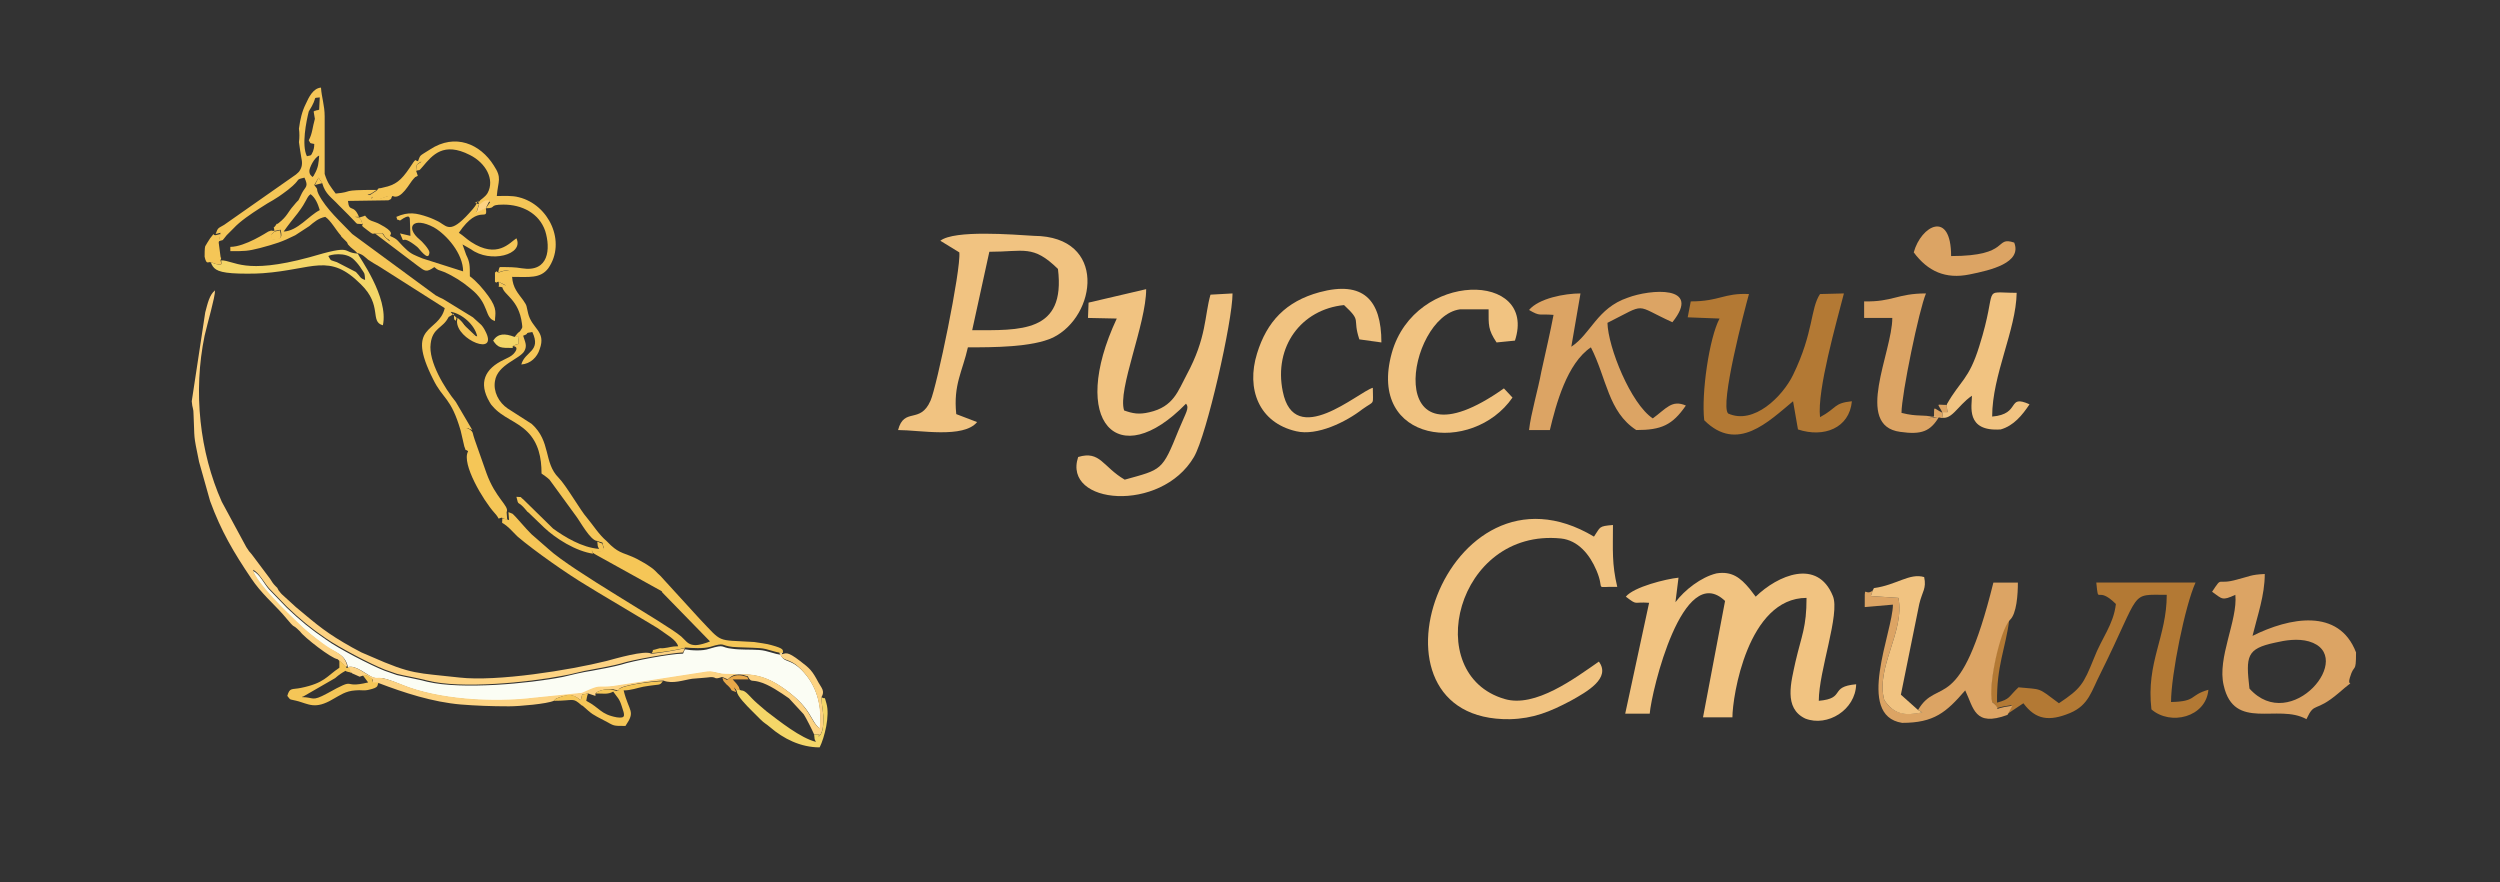 <?xml version="1.0" encoding="utf-8"?>
<!-- Generator: Adobe Illustrator 22.1.0, SVG Export Plug-In . SVG Version: 6.00 Build 0)  -->
<svg version="1.1" id="Слой_1" xmlns:xodm="http://www.corel.com/coreldraw/odm/2003"
	 xmlns="http://www.w3.org/2000/svg" xmlns:xlink="http://www.w3.org/1999/xlink" x="0px" y="0px" viewBox="0 0 408.1 144"
	 style="enable-background:new 0 0 408.1 144;" xml:space="preserve">
<rect x="0" y="0" width="408.1" height="144" fill="#333333" stroke="none"/>
<style type="text/css">
	.st0{fill:#FBFDF4;}
	.st1{fill:#F5C657;}
	.st2{fill:#FDD383;}
	.st3{fill:#F4D668;}
	.st4{fill:#E8A849;}
	.st5{fill:#B37934;}
	.st6{fill:#F1C381;}
	.st7{fill:#DCA464;}
</style>
<g id="Слой_x0020_1">
	<g>
		<defs>
			<rect id="SVGID_1_" x="18.2" y="11.5" width="118.7" height="113.1"/>
		</defs>
		<clipPath id="SVGID_2_">
			<use xlink:href="#SVGID_1_"  style="overflow:visible;"/>
		</clipPath>
	</g>
	<g id="_1908153162544">
		<path class="st0" d="M56.8,108.9c1.3-0.4,3.1,1.3,4.1,1.7c1.3,0.4,0.4-0.6,4.7,1.2c6,2.5,15.1,3,21.6,2.2l7.9-0.8
			c3.3-1.5,2.1-0.8,5-1.1l15.5-2.4c1-0.1,1.8,0.4,2.9,0.4c3.4,0,5.7-0.4,9.6,2.4c4.6,3.3,4.1,5.2,5.8,6.5c0.3-3.8-0.5-7.1-3.1-9.7
			c-2.1-2-2.8-0.9-3.5-2.7c0.8-0.1,0.1-0.1,0.4,0.3c-1.4-0.1-2.3-0.7-3.8-0.8c-1.4-0.1-3.1,0-4.4-0.2c-2-0.2-1-0.8-3.7,0
			c-1.1,0.4-2.9,0.3-4,0.1l-0.3,0.7c-2,0-8.3,1.2-10.1,1.8c-1,0.3-3.7,0.8-4.8,1c-1.4,0.2-3.5,0.7-4.7,1c-5.6,1.1-16.5,2.1-22.1,0.8
			c-1.9-0.5-3.3-0.7-5-1.1l-2-0.7c-2.3-0.9-7.7-3.7-9.6-5.1c-2.5-1.7-4.2-3.1-6.4-5.2l-2.9-3c-0.8-0.9-1.5-2.5-2.6-3
			c0.5,2.1,5.8,7.3,7.2,8.5c1.3,1.2,2.4,2.1,4.3,3.6C54.9,106.7,56.3,106.7,56.8,108.9z"/>
		<path class="st1" d="M68.2,26.4l0.6,0c-1,0.7-0.7,0.2-0.9,1.5c0.8-0.3,0.3,0.2,1.1-0.7c1.6-1.9,3.4-4.1,7.7-1.9
			c2.6,1.3,4.1,4,2.9,6.2c-0.4,0.7-1.2,1.1-1.3,1.3c-0.5,0.9-0.3-1-0.1,0.7c0.4-0.2,0.4-0.4,1.2-0.6c0.1,0,0.2,0.1,0.3,0
			c0-0.1,0.2,0,0.3,0.1L79.3,34c1.9,0,0.3-0.6,2.9-0.6c3,0,5.8,1.4,6.8,4.3c0.9,2.9,0.6,6.8-3.8,6.1c-1.2-0.2-2-0.2-3.6-0.2
			c-0.2,0.2-0.2,0.7-0.3,0.9c2.6-1,2.1,0.2,1.2,2.1L81.4,46c0.2,1.3-0.4,0.6,0.6,0.9c0.3,1.3,2.7,2,3.2,5.9c0.1,0.8,0.1,0.6-0.2,1.1
			c-0.4,0.6,0.1-0.1-0.5,0.5L84,55h0.7c-0.3,1.9,0.4,0.7-1,1.5c0,0,1.3,0,0.1,1.3c-0.4,0.4-0.9,0.6-1.5,0.9
			c-3.2,1.5-4.2,3.8-2.4,6.9c0.2,0.3,0.2,0.4,0.5,0.7c1.6,1.9,3.9,2.4,5.7,4.2c1.8,1.8,2.3,4.2,2.3,6.8c0.3,0.2,1,0.7,1.3,1l4.3,5.9
			c0.7,0.9,2.4,4.1,3.5,4.1c1.3,0.5,0.6-0.1,1.1,1.2c-0.5,0.4-0.1,0.7-2,0.3c0.2,0.4-0.1,0.4,0.3,0.5c0,0,0.1,0,0.1,0.1l11,6.1
			c0,0,0.1,0.1,0.1,0.2l7.8,8c-0.4,0.2-1.9,0.7-2.6,0.6c-1.1-0.1-1.4-0.8-2.1-1.4c-2.6-2.2-17.8-10.7-21.7-14.3
			c-3.7-3.3-1.9-1.4-5.3-5.2c-0.8-0.8-0.3-0.4-1.2-0.8l0.1,1.3L82,84.6c0,1.5-0.5-0.2,2.1,2.6c0.3,0.3,0,0,0.4,0.4
			c2.7,2.3,8.1,6.1,11.3,8c0.7,0.4,1.1,0.7,1.8,1.1l7.7,4.6c0.8,0.5,1.2,0.7,2,1.2c1.5,1.1,3.1,1.9,3.4,3c-1.1,0-1.4,0.2-2.3,0.3
			c-0.6,0.1-0.4-0.1-1,0.1c-1.6,0.5-0.4-0.2-1,0.7c1,0,4.9-0.6,5.5-0.9c1.1,0.1,2.9,0.2,4-0.1c2.6-0.8,1.7-0.2,3.7,0
			c1.2,0.1,3,0.1,4.4,0.2c1.5,0.1,2.3,0.7,3.8,0.8c0-0.5,0.3-0.7-1.9-1.3c-0.6-0.2-2.2-0.4-2.8-0.5c-6.3-0.4-5,0.3-9-3.9l-6.3-6.9
			c-0.7-0.6-0.9-1-1.7-1.5c-0.7-0.5-1.3-0.8-2.2-1.3c-1.8-0.9-2.7-0.8-4.2-2.2c0,0-0.1-0.1-0.1-0.1l-0.6-0.6c-1.2-1-2.2-2.6-3.2-3.8
			c-1-1.1-3.4-5.3-4.6-6.5c-2.5-2.5-1.2-5.9-4.4-8.8l-3.9-2.5c-1.5-1-2.4-2.8-2.1-4.5c0.4-2.7,4.1-3.6,4.8-4.9
			c0.5-0.9,0.1-1.5-0.2-2.5c1.2-0.4,0-0.4,1.5-0.6c1.5,3.2-1.2,3.1-1.8,5.3c1.5-0.1,2.6-1.2,3-2.5c1.1-3-1.3-3.3-1.9-5.9
			c-0.3-1.2-0.1-1.1-0.8-2.1c-0.8-1.1-1.7-2-1.8-3.8c2.8,0,4.6,0.3,5.9-1.4c3-4.3,0.1-10.4-4.8-11.6c-1.1-0.3-2.4-0.2-3.6-0.2
			c0.2-2.5,0.9-2.9-0.5-5c-2.2-3.5-6.3-5.3-10.4-2.6C68.3,25.6,68.7,25.2,68.2,26.4L68.2,26.4z"/>
		<path class="st1" d="M79.2,54c-0.2-0.4-0.5-0.9-0.9-1.2c-0.3-0.3-0.7-0.6-1.1-1l-4.9-3c-0.4-0.2-0.7-0.3-1.2-0.6l-13.6-10
			c-1.8-1.9-4.3-4.1-5.5-6.5c-0.5-1.1,0.1-0.5-0.7-1.5L52,29l0.6,0.9c0.5,1.8,1.5,2.3,2.7,3.6c0.6,0.6,1,1,1.6,1.6
			c1.9,1.9,0.9,1.3,2.3,1.5c-0.4-0.9-0.1-1-1.3-1.2h0.7c-0.9-2.2-1.6-0.6-1.8-2.6l6.6-0.1c0.7-0.3,0.3-0.2,0.7-0.8
			c-1.5,0.1-1.3,0.5-2.4,0.5c-2.6,0.1,0.4-0.2-1.7-0.6c0.1,0,0.2-0.1,0.3-0.1c0.1,0,0.2-0.1,0.3-0.1c0.1-0.1,0.2-0.1,0.3-0.2
			l0.6-0.4c-6.3,0-3.5,0.3-6.7,0.6c-0.8-1.1-1.3-1.6-1.8-3.2l0-9.4c0-1.8-0.5-3.1-0.6-4.7c-1.3,0.1-2,1.6-2.5,2.7
			c-0.6,1.2-0.9,2.5-1.1,4c0.1,0.7,0.1,1.5,0,2.2c0.1,0.9,0.3,1.9,0.4,2.6c0.2,0.9,0.1,1.5-0.3,2.1c-0.1,0.2-0.4,0.4-0.6,0.6
			l-11.7,8.2c-1,0.6-1,0.4-1.4,1.5l0.8-0.2l-0.3,1.4c1-0.4,0.3,0.2,1.3-1l0.7-0.7c0,0,0.3-0.3,0.4-0.4c1.1-1.2,2.9-2.4,4.3-3.3
			c2.1-1.4,2.1-1.1,4.6-3c2.4-1.9,1-1.6,2.7-2c0.7,1.5,0.2,1.4-0.4,2.5c-1,2-0.1,0.5-1.4,2.1c-0.9,1-1,1.7-2.4,2.8
			c-0.5,0.4-0.1-0.2-0.5,0.4c-0.5,0.7-0.3-0.1-0.2,0.9l1-0.2c0.4,1.6-0.1,1.4-1.5,1.6c0.2-1.2-0.3-0.5,0.6-1.4c-1,0-0.2-0.2-1.1,0.1
			c-0.2,0.1-3.8,2.5-6.2,2.5V41c2.4,0,2.8,0,4.8-0.5c2.6-0.7,3.6-1,5.8-2.1l2.3-1.5c0.7-0.6,1.5-1.3,2.6-1.5c0.9,0.6,1.7,2.1,2.5,3
			c0,0,0.1,0.1,0.1,0.2l0.9,0.9c0,0,0.1,0.1,0.1,0.2c0,0,0.1,0.1,0.1,0.2c0.7,0.8,1,0.8,1.5,1.4c0.9,0.2,1.2,0.6,1.8,1.1
			c0.6,0.4,1.1,0.7,1.8,1.1l10.7,6.8c-1,4.2-6.5,2.5-1.9,11.6c1.6,3.3,2.9,2.9,4.5,8.4l0.6,2.6c0.4,0.9-0.2,0.2,0.7,0.8
			c0-2.9-0.9-2.6-0.3-3.8l0.2,0c0,0,0.1,0,0.2,0.1l0.5,0.2l-2.7-4.6c-1.8-2.2-4.5-6.6-4.1-9.5c0.3-2.6,2-2.5,2.9-4.3l0.4-0.9
			c1.8,0.3,3.9,2.1,4.3,4c-2.3-0.4-1.3-1.6-3.2-3l-0.1,0.5C74.5,55.5,81.5,58.3,79.2,54z M51.3,28.5c0,0-0.1,0.2-0.1,0.2
			c0,0-0.1,0.1-0.2,0.2c-0.1-0.2-0.5-0.3-0.5-1c0-0.5,0.8-2.2,1.6-2.5C52,26.6,52,27.3,51.3,28.5z M50.1,25.5
			c-0.9-1.8-0.1-5.7,0.3-7.3c1.7-2.7,0.4-2.1,1.8-2.3l-0.1,2C51.9,18,51.7,18,51.7,18l-0.3,0.1c0-0.1-0.1,0.1-0.2,0.1l0.2,1.2
			c-0.4,1.4-0.4,2.4-1,3.5c0.4,0.6,0,0.4,0.9,0.6c0,0.6-0.1,0.9-0.2,1.2C50.7,25.5,50.9,25.3,50.1,25.5z M46.3,37.8
			c0.7-1,1.5-2,2.3-3c1.6-2.1,1.4-2.6,2.1-3.1c0.8,0.6,1.2,1.6,1.5,2.6C50.4,35.2,48.6,37.7,46.3,37.8z"/>
		<path class="st2" d="M55.1,107.6l1.1,1c0,0,0,0.2,0,0.2l0.5,0c-0.5-2.2-1.9-2.2-3.9-3.7c-1.9-1.4-3-2.3-4.3-3.6
			c-1.4-1.3-6.7-6.4-7.2-8.5c1,0.5,1.8,2.1,2.6,3l2.9,3c2.2,2.1,3.9,3.5,6.4,5.2c2,1.4,7.3,4.2,9.6,5.1l2,0.7c1.6,0.4,3.1,0.6,5,1.1
			c5.5,1.4,16.4,0.3,22.1-0.8c1.3-0.2,3.3-0.8,4.7-1c1.1-0.2,3.8-0.7,4.8-1c1.8-0.6,8.1-1.7,10.1-1.8l0.3-0.7
			c-0.6,0.2-4.5,0.9-5.5,0.9c-1-0.6-5.8,0.8-7.3,1.2c-6,1.5-17.9,3.4-24,2.7c-7-0.8-7.6-0.4-14.6-3.5c-0.5-0.2-0.9-0.4-1.4-0.6
			l-1.5-0.8c-4.1-2.3-5.5-3.5-9.2-6.6l-2.3-2.1c-0.3-0.3-0.3-0.4-0.5-0.6c0,0-0.1-0.1-0.1-0.2c0,0-0.1-0.1-0.1-0.2l-0.3-0.3
			c-0.4-0.4-0.6-0.7-0.9-1.2l-3-4c-0.5-0.6-0.4-0.4-0.9-1.2l-4-7.4c-3.6-8.1-4.7-17.9-2.8-27.1c0.5-2.2,1.7-6.2,1.7-7.4
			c-0.9,0.7-1.2,2.1-1.6,3.6l-2.2,14.5c0.1,1.3,0.3,1,0.3,2.3c0.2,4-0.1,2.8,0.9,7.6l1.8,6.4c1.8,4.9,3.8,8.3,6.7,12.6
			c1.6,2.4,3.6,4.1,5.2,5.9c2.5,3,1.1,1.1,2.8,2.8C49.6,104,54.1,107.5,55.1,107.6z"/>
		<path class="st1" d="M64.7,35.4c0.4,0.9-0.5,0.1,0.6,0.6c1.7-1.2,1.5-0.4,1.6-0.3l0.1,2.8l-1.7-0.4c1,2.4-0.3-0.3,2.8,2.2
			c0.3,0.2,1.9,2.6,2,0.9c0-0.5-1.3-1.9-1.6-2.1c-2.4-2-1.1-3.8,2.3-2c2.1,1.2,4.8,4.3,4.8,7.2l-6.6-2.1c-1.2-0.5-1.9-0.7-2.8-1.6
			c-1.4-1.3-1.1-1.5-2.6-2.1l0,0.9C63,38.8,63,39,62.4,38.1h-1.2l7,5.3c1.2,0.9,1.4,1.1,2.7,0.2c0.7,0.6,0.6,0.4,1.6,0.8
			c1.6,0.7,3,1.6,4.3,2.7c3.2,2.5,2.2,4.8,4,5.3c0-1.2,0.5-1.9-1.1-4.1c-0.8-1.1-1.9-2.4-3-3.2c0-1.8,0-2.3-0.6-3.5l-0.6-1.7
			l1.4,0.8c3.1,2.3,8.7,0.9,7.4-1.8c-1.1,0.7-3.1,3.4-7.4,0.6c-0.9-0.6-1.2-1-2-1.5c3.4-5,4.8-1.5,4.4-4.1l-1.5,0.7l0.4-1.3
			c-1.5-0.1,0.6-1.1-1,0.8c-3.5,4.1-4.1,3-5.4,2.2c-0.5-0.3-1.4-0.7-2-0.9C68,34.8,66.7,34.5,64.7,35.4z"/>
		<path class="st2" d="M56.8,108.9l0.3,0.8c0.6,0.2,0,0.1,0.8,0.4c1.2,0.5,0.5,0.4,1.3,0.2c0.8,0.1,0.5-0.2,1.1,0.3
			c1,0.6,0.3,0.1,0.6,0.9l0.9,0c4.2,1.6,8.8,3.1,13.4,3.5c2.5,0.2,5,0.3,7.9,0.3c1.7,0,6.2-0.4,7.3-0.9c0.4-0.3-0.1-0.2,1-0.6
			c1.9-0.7,2.6-0.1,3.4,0.5c0.4-1.3-0.1-0.8,1.2-1.1l1.2,0.4l0-0.4c0.5-0.6,2.2-0.8,3-0.7c1.8,0.2-1.4-0.3,0.6,0.2
			c0.8,0.2-0.6,0.5,0.1,0c0.6-0.4-0.4,0.1,0.4-0.4c1.1-0.6,5.7-1.2,7-1.2c1.5,0.6,3.3-0.1,4.7-0.3c1-0.1,1.5-0.1,2.4-0.2
			c1.9-0.3,0.8,0.5,2.5-0.1l0.9,0.4c0.8-0.8,1.7-1.1,2.9-0.6c0.9,0.3,0-0.4,0.6,0.5c0.4,0.5,0.5,0.2,1.6,0.5
			c1.6,0.4,3.6,1.8,4.9,2.7l2.4,2.6c0.4,0.6,1.4,2.6,1.7,3.3c1.7,0,0.3-0.1,0.9,0.6c-0.6-0.5,0.5,0.1,0.6-2.6
			c0.1-1.7-0.3-2.5-0.3-4.1c0.6-1,0-1.5-0.5-2.4c-1-1.9-1.4-2.3-3-3.5c-2.2-1.7-2.3-1.2-3-1.1c-0.2-0.4,0.4-0.3-0.4-0.3
			c0.7,1.8,1.4,0.6,3.5,2.7c2.6,2.6,3.5,5.9,3.1,9.7c-1.7-1.3-1.2-3.2-5.8-6.5c-3.9-2.8-6.2-2.3-9.6-2.4c-1.1,0-1.9-0.5-2.9-0.4
			l-15.5,2.4c-2.9,0.3-1.7-0.4-5,1.1l-7.9,0.8c-6.5,0.8-15.6,0.3-21.6-2.2c-4.3-1.7-3.4-0.7-4.7-1.2
			C59.8,110.2,58.1,108.5,56.8,108.9L56.8,108.9z"/>
		<path class="st3" d="M55,42.8c-1.1-0.4-0.9-0.1-1.4-1c0.2-0.2,2.8-0.8,4.2,0.6c0.5,0.5,0.9,1,1.2,1.5c0.6,0.9,0.5,0.6,0.6,1.8
			c-0.9-0.3-0.7-0.5-1.5-1.3L55,42.8z M36.1,42.5c0,0.6,0.3,0.7-0.5,0.7c0,0-1-0.3-1.2-0.4c0.4,1,0.8,1.6,3.5,1.8
			c1.2,0.1,3.8,0.1,5,0c8.3-0.6,10.8-3.4,16,1.8c3.6,3.5,1.4,6.1,3.6,6.7c1-4.6-4-11.3-4.1-11.7c-2.8-0.2-0.5-1.6-7.9,0.6
			C39.8,44.9,38.3,42.5,36.1,42.5z"/>
		<path class="st1" d="M76.4,73.7c-1.1,2,2.5,8,4.3,10c1.1,1.2,0.3,1,1.2,0.8l0.9,0.4l-0.1-1.3c0.5-1-1.8-2.2-3.3-6.4l-1.9-5.4
			c-0.4-1.1-0.2-1.2-0.7-1.6L76.5,70c0,0-0.1,0-0.2-0.1l-0.2,0C75.5,71.1,76.4,70.9,76.4,73.7z"/>
		<path class="st3" d="M120.3,112.9c0,0.7,1.7,2.4,2.3,3c0.6,0.6,0.9,0.9,1.5,1.5c0.7,0.7,0.9,0.7,1.6,1.3c2.2,1.9,5,3.3,8.1,3.3
			c0.8-1.6,1.7-5.2,1.1-7.2c-0.4-1.4-0.1-0.5-0.8-1c0,1.6,0.4,2.4,0.3,4.1c-0.1,2.8-1.2,2.1-0.6,2.6c-0.6-0.7,0.8-0.6-0.9-0.6
			c0.1,0.8,0,0.7,0.3,1.2c-2.5-0.6-6-3.4-8.1-5l-1.4-1.2c-1.4-1.2-1.9-2.2-2.7-2.2c-1.2-0.4-0.4,0-1-0.5L120.3,112.9z"/>
		<path class="st1" d="M61.8,111.4l-0.9,0c-0.4-0.8,0.4-0.3-0.6-0.9c-0.7-0.4-0.3-0.2-1.1-0.3l0.9,1.2c-4.6,1.1-1.5-1.1-6.7,1.8
			c-2.6,1.4-2.1,0.6-4.1,0.6c0.1,0,0.1-0.2,0.2-0.1l5.2-3c0.7-0.6,1-0.8,1.7-1.2c0.2,0.2,0.7,0.2,0.9,0.3l-0.3-0.8l-0.5,0
			c0-0.1,0-0.2,0-0.2l-1.1-1v1.2c-2.1,1.4-2.4,2.5-6.3,3.3c-1.5,0.3-1.8-0.1-2.2,1.3c0.6,0.8,0.4,0.5,1.5,0.8c2,0.5,3,1.5,6-0.3
			c1.1-0.6,2-1.3,3.6-1.4c0.9-0.1,1.4,0.1,2.2-0.1C62,112.2,61.5,111.9,61.8,111.4z"/>
		<path class="st1" d="M97.2,113.2c1.3,0,2,0.2,2.9-0.3c0.7,1,1,1.1,1.4,2.4c0.5,1.5,0.7,2-0.8,1.8c-2.7-0.5-2.7-1.5-5-2.7
			c0.1-0.5,0.1-0.7,0.3-1.2c-1.3,0.3-0.8-0.2-1.2,1.1c-0.8-0.6-1.5-1.3-3.4-0.5c-1.1,0.4-0.6,0.3-1,0.6c3.4,0,3-0.6,4.5,0.7
			c0,0,0.1,0.1,0.2,0.1c1.7,1.5,1.4,1.3,3.7,2.5c1.5,0.8,1.2,0.8,3.3,0.8c1.7-2.5,0.6-2.2-0.3-5.8c1.2,0,2.2-0.4,3.2-0.6
			c2.9-0.5,2.6-0.1,3.2-0.9c-1.3,0-5.9,0.5-7,1.2c-0.8,0.4,0.2,0-0.4,0.4c-0.8,0.5,0.7,0.2-0.1,0c-2-0.5,1.2,0-0.6-0.2
			C99.3,112.4,97.7,112.6,97.2,113.2z"/>
		<path class="st1" d="M96.9,90.4c-0.3-0.2-0.1-0.1-0.3-0.5c1.9,0.4,1.6,0.1,2-0.3c-0.5-1.3,0.1-0.6-1.1-1.2c0.1,0.8,0,0.7,0.3,1.2
			c-2.8-0.2-5.7-2-7.5-3.3l-4.9-4.8c-0.7-0.5,0.1-0.3-1.1-0.4c0.4,1.7,0.1,0.4,1.6,2.2c0.1,0.1,0.2,0.3,0.3,0.3l2.5,2.4
			c0,0,0.1,0.1,0.1,0.1C90.7,87.9,94,90,96.9,90.4z"/>
		<path class="st1" d="M61.5,31.1l-0.6,0.4c-0.1,0.1-0.2,0.1-0.3,0.2c-0.1,0.1-0.2,0.1-0.3,0.1c-0.1,0-0.2,0.1-0.3,0.1
			c2.1,0.4-0.9,0.6,1.7,0.6c1,0,0.9-0.5,2.4-0.5c1.4,0.7,2.8-2.2,3.4-2.8c0.4-0.4,0.1-0.2,0.7-0.5l-0.3-0.9c0.2-1.2-0.1-0.7,0.9-1.5
			l-0.6,0c-0.5,0-0.1-0.8-1.4,1.2c-1.3,1.9-2.2,2.7-4.2,3.1C61.6,30.9,62,30.5,61.5,31.1z"/>
		<path class="st1" d="M34.3,42.8c0.2,0,1.2,0.4,1.2,0.4c0.9,0,0.6-0.1,0.5-0.7c0.2-0.8,0.1-0.1,0-0.6l-0.3-2.3l0.3-1.4l-0.8,0.2
			c-0.7,0,0.1-0.7-0.9,0.5c-0.2,0.3-0.7,1.1-0.8,1.3c-0.1,0.2-0.1,1.5-0.1,1.7C33.7,43.3,34,42.7,34.3,42.8z"/>
		<path class="st1" d="M59.2,36.6c0,0.4-0.5,0,0.8,1c1,0.8,0.8,0.5,1.3,0.5h1.2c0.6,1,0.6,0.7,1.2,1.2l0-0.9c0-0.1,0.8-0.5-1.7-1.8
			c-1.1-0.6-1.7-0.4-2.4-1.4l-0.9,0.3h-0.7C59.1,35.6,58.8,35.8,59.2,36.6z"/>
		<path class="st3" d="M83.7,56.5c1.4-0.8,0.7,0.4,1-1.5H84c-1.6-0.6-2.7-0.6-3.5,0.6c0.8,1.2,1.2,1.2,3.2,1.2
			C83.7,56.8,83.7,56.5,83.7,56.5z"/>
		<path class="st1" d="M73.5,50.9c0,0-0.4,0.9-0.4,0.9c0.4-0.2,0.6-0.3,1-0.6c0,1.4,0.1,0.8,0.3,1.2l0.1-0.5c1.9,1.5,0.9,2.6,3.2,3"
			/>
		<path class="st4" d="M117.9,110.6c0.4,0.9-0.1,0.2,0.4,0.8c0.5,0.6,0.2,0.2,0.6,0.6c0.9,0.9,0,0.5,1.3,1l-0.4-0.8
			c0.6,0.5-0.2,0.1,1,0.5c-0.4-1,0.1-0.1-0.5-1c-0.3-0.4-0.3-0.3-0.7-0.8h2.6c-0.6-0.9,0.3-0.2-0.6-0.5c-1.2-0.4-2.1-0.1-2.9,0.6
			L117.9,110.6z"/>
		<path class="st1" d="M81.4,46l1.2,0.6c1-1.8,1.4-3.1-1.2-2.1c-0.4-0.1-0.2-0.4-0.6,0V46C81.2,46.3,80.9,46,81.4,46z"/>
		<path class="st2" d="M78.2,33.4l-0.4,1.3l1.5-0.7l0.6-1.2c-0.1,0-0.2-0.2-0.3-0.1c0,0.1-0.2,0-0.3,0C78.6,33,78.6,33.2,78.2,33.4z
			"/>
		<path class="st1" d="M44.8,37.8c-0.9,0.9-0.4,0.2-0.6,1.4c1.5-0.2,1.9,0,1.5-1.6C45.8,37.6,44.8,37.8,44.8,37.8z"/>
		<polygon class="st1" points="51.4,30.2 52.6,29.9 52,29 		"/>
	</g>
</g>
<g id="Слой_x0020_1_0">
	<g id="_2746270736544">
		<g>
			<path class="st5" d="M276,49.2l-0.5,2.6l5.2,0.2c-1.7,3.2-3,12.3-2.5,16.6c5.4,5.4,10.5,0.2,14.5-3.1l0.8,4.6
				c4.2,1.4,8.4-0.2,8.8-4.6c-3,0.3-2.4,1.1-5.2,2.6c-0.5-4.4,2.7-15.5,3.9-20.2l-3.9,0.1c-1.6,2.4-1,6.2-4.4,13.2
				c-1.7,3.5-6.4,8.2-10.6,6.3c-1.4-1.4,2.7-17,3.4-19.5C281.4,47.8,280.7,49.2,276,49.2L276,49.2z"/>
			<path class="st5" d="M328,101.1c-1.6,1.5-3.5,10.7-2.9,13.4c2.2,1.7-1.2,1.2,3.3,0.6l-0.8,1.5l2.7-1.8c2,2.7,4.2,3,7.6,1.6
				c3.1-1.3,3.5-3.6,5-6.5c6.8-13.7,4.6-12.8,10.8-12.8c0,6.9-3.4,11-2.5,18.7c3.1,2.7,8.9,1.3,9.3-3.2c-3.2,0.9-1.8,1.9-6.1,2
				c0-4.4,2.3-15.8,4-19.5h-16.2c0.4,3.9,0,0.3,3.2,3.5c-0.4,3.4-2.3,5.5-3.6,8.9c-1.7,4.2-2.1,4.9-5.7,7.3
				c-3.6-2.7-2.7-2.2-6.6-2.6c-1.7,1.6-1.3,1.9-3.5,2.5C325.9,108.6,327.4,105.9,328,101.1L328,101.1z"/>
		</g>
		<g>
			<path class="st6" d="M273.5,98.3l0.5-4c-2,0.2-7.3,1.5-8.6,3.1c2,1.5,1.1,0.8,3.8,1l-3.9,18.1l4,0c0.3-3.7,5.4-25,12.3-18.4
				l-3.6,19l4.8,0c0-3.4,2.5-19.5,12.1-19.5c0,4.8-0.8,6.1-1.8,10.4c-0.7,3.3-2,7.6,1.6,9.3c3.6,1.4,8.2-1.4,8.3-5.6
				c-4.5,0.4-1.6,2.3-6.1,2.7c0-4.9,3.5-14.2,2.3-17.1c-2.5-6.2-9-3.4-12.6,0.1l-1-1.3c-1.5-1.8-2.9-2.9-5.4-2.5
				C277.7,94.2,275,96.3,273.5,98.3L273.5,98.3z"/>
			<path class="st6" d="M246.9,64.9l-1.4-1.5c-20.2,14.3-15.8-11.7-7.2-12.9h4.7c0,2.6-0.1,3.3,1.3,5.4l3-0.3
				c3.7-11.3-16.3-11.5-20.1,2C223.1,72.4,240.4,74.3,246.9,64.9L246.9,64.9z"/>
			<path class="st6" d="M224.1,63.3c-2.4,0.7-12.8,10.1-14.7,0.6c-1.5-7.3,3-13.4,10-14.1c3,2.8,1.3,2,2.5,5.6l3.6,0.5
				c0-7-3-10.1-10.1-8.2c-5.5,1.5-8.6,4.8-10.2,10c-1.8,5.8,0.3,11.3,6.4,12.7c3.4,0.8,8.1-1.5,10.8-3.6
				C224.5,65.3,224.1,66.3,224.1,63.3z"/>
		</g>
		<g>
			<path class="st7" d="M256.5,56.6l1.5-8.7c-2.6,0-6.8,0.8-8.4,2.7c1.9,1.1,1.5,0.6,4,0.8c-0.5,2.7-1.3,6.1-2,9.3
				c-0.5,2.8-1.7,6.8-2,9.5h3.4c1-4.2,2.8-10.9,6.7-13.5c2.6,5.1,2.8,10.5,7.4,13.5c4.1,0,5.9-0.8,8.1-4c-2.3-1-3.2,0.5-5.4,2.1
				c-3.6-2.4-7.3-11.6-7.4-15.6c6.6-3.3,4.2-3,10.6-0.1c4.9-6.1-3.6-5.4-7.3-4C260.7,50.3,259.7,54.5,256.5,56.6L256.5,56.6z"/>
			<path class="st7" d="M367.2,112.4c-0.6-5.3-0.5-6.5,4.2-7.5c1.7-0.4,3.7-0.7,5.5-0.2C384.8,107,374,120,367.2,112.4z M361.1,96.6
				c1.7,1.2,1.6,1.5,3.8,0.5c0.4,4.2-3,10.3-1.9,14.8c1.7,7.5,8.9,2.9,13.5,5.5c1.4-3,1.3-0.9,5.3-4.3c3.2-2.8,1.2-0.5,1.8-2.5
				c0.7-2.4,1-0.5,1-4.1c-2.8-7.3-10.9-5.7-16.9-2.7c0.8-3.3,2-6.6,2-10.1c-2.3,0.1-2.5,0.4-4.5,0.9
				C361.7,95.6,362.9,93.9,361.1,96.6L361.1,96.6z"/>
			<path class="st7" d="M313.1,115.9l0.7,0.4c-3,0.5-4.6,0.3-6.2-2c-1.5-5.3,3.4-11.2,2.3-16.7l-4.5-0.3l0.3-0.9
				c-1.4,1.1-1.3-1.5-1.3,2.7l4.6-0.4c0,4.4-6.2,18.1,1.5,19.3c5.2,0,7.2-1.7,10.3-5.3c1.4,2.9,1.5,6,6.9,4l0.8-1.5
				c-4.4,0.6-1.1,1.1-3.3-0.6c-0.7-2.7,1.3-11.8,2.9-13.4c1.1-1,1.3-4.2,1.3-6.1h-4C319.9,117.3,316.4,110.3,313.1,115.9z"/>
			<path class="st7" d="M316.5,68.1l-1.9,0.2l1.1-0.2c1.6,0,1.4,0.5,1.4-0.7c1.2,0,0.7,0.2,0.7-1.3c-1.9,0-1.5-0.4-0.7,1.3
				c-1.7-0.9-1.3-1.2-1.4,0.7c-1.9-0.5-2.5,0-5.3-0.7c0-3,2.9-17,4-19.5c-4.7,0-5.4,1.4-10.1,1.3v2.7l4.6,0c0,5.6-6.3,17.6,1.3,18.6
				C313.7,71,315.1,70.4,316.5,68.1L316.5,68.1z"/>
			<path class="st7" d="M312.4,41.2c2.3,3.1,5.2,4.4,9.1,3.6c3.5-0.7,8.6-1.9,7.3-5.2c-3.3-1.1-0.5,2.2-10.3,2.2
				C318.5,34.2,313.6,36.8,312.4,41.2z"/>
		</g>
		<g>
			<path class="st6" d="M177.7,49.4l-0.1,2.5l4.7,0.1c-7.9,16.9,0.2,25.3,11.3,13.9c0.6,0.7,0,1.4-1.2,4.3c-2.7,6.7-2.7,6.4-8.8,8.1
				c-3.6-2.1-4-4.8-7.6-3.7c-2.6,7.8,13.5,9.2,18.9,0c2.1-3.6,6.3-22.2,6.3-26.7l-3.6,0.2c-1,3.5-0.6,7-3.9,13.1
				c-1.4,2.6-2.1,5.2-6.1,6.1c-1.7,0.4-2.7,0.2-4.1-0.3c-1.1-3.4,3.6-14.1,3.6-19.8L177.7,49.4L177.7,49.4z"/>
			<path class="st6" d="M261,108c-3.9,2.7-10.4,7.6-15.4,6.1c-13.7-4-7.9-27.9,9.2-26.2c2.8,0.3,4.7,2.6,5.8,5.2
				c1.5,3.5-0.6,2.6,3.4,2.7c-0.9-3.8-0.7-6-0.7-10.1c-2.4,0.2-2,0.3-3.1,1.9c-24.2-14.5-39.5,30.2-13.7,29.8c3.8-0.1,6.5-1.2,9.9-3
				C259.1,112.9,263,110.7,261,108L261,108z"/>
			<path class="st6" d="M158.7,53.9l2.8-12.8c5.7,0,7.1-1.2,11.2,2.8C174,54.4,166.5,53.9,158.7,53.9z M153.5,39.3l3.1,1.9
				c0.3,2.8-3.7,22-4.7,24.2c-1.7,3.9-4.3,1-5.3,4.8c3.5,0,10.7,1.4,12.9-1.3l-3.4-1.3c-0.5-4.8,1-6.9,1.9-10.9
				c4.1,0,10.5,0,13.9-1.6c7.1-3.5,8.9-16.5-3.1-16.6C165.4,38.3,155.8,37.5,153.5,39.3L153.5,39.3z"/>
			<path class="st6" d="M317.8,66c0,1.6,0.5,1.3-0.7,1.3c0,1.2,0.2,0.7-1.4,0.7l-1.1,0.2l1.9-0.2c2,1,3-1.8,5.4-3.4
				c0,1.6-1.1,5.9,4.7,5.5c2.1-0.6,3.5-2.3,4.7-4.1c-3.8-1.7-1.3,1.6-6.1,2c0-6.8,3.9-14.1,4-20.2c-6,0-2.9-1.4-6.1,8.7
				C321.4,62,320,62.1,317.8,66L317.8,66z"/>
			<path class="st6" d="M305.7,96.4l-0.3,0.9l4.5,0.3c1.1,5.5-3.8,11.4-2.3,16.7c1.6,2.3,3.2,2.6,6.2,2l-0.7-0.4l-2.8-2.5l3-14.8
				c0.5-2.1,1.2-2.5,0.8-4.4c-2.4-0.7-4.5,1.3-8.2,1.8L305.7,96.4L305.7,96.4z"/>
		</g>
	</g>
</g>
</svg>
